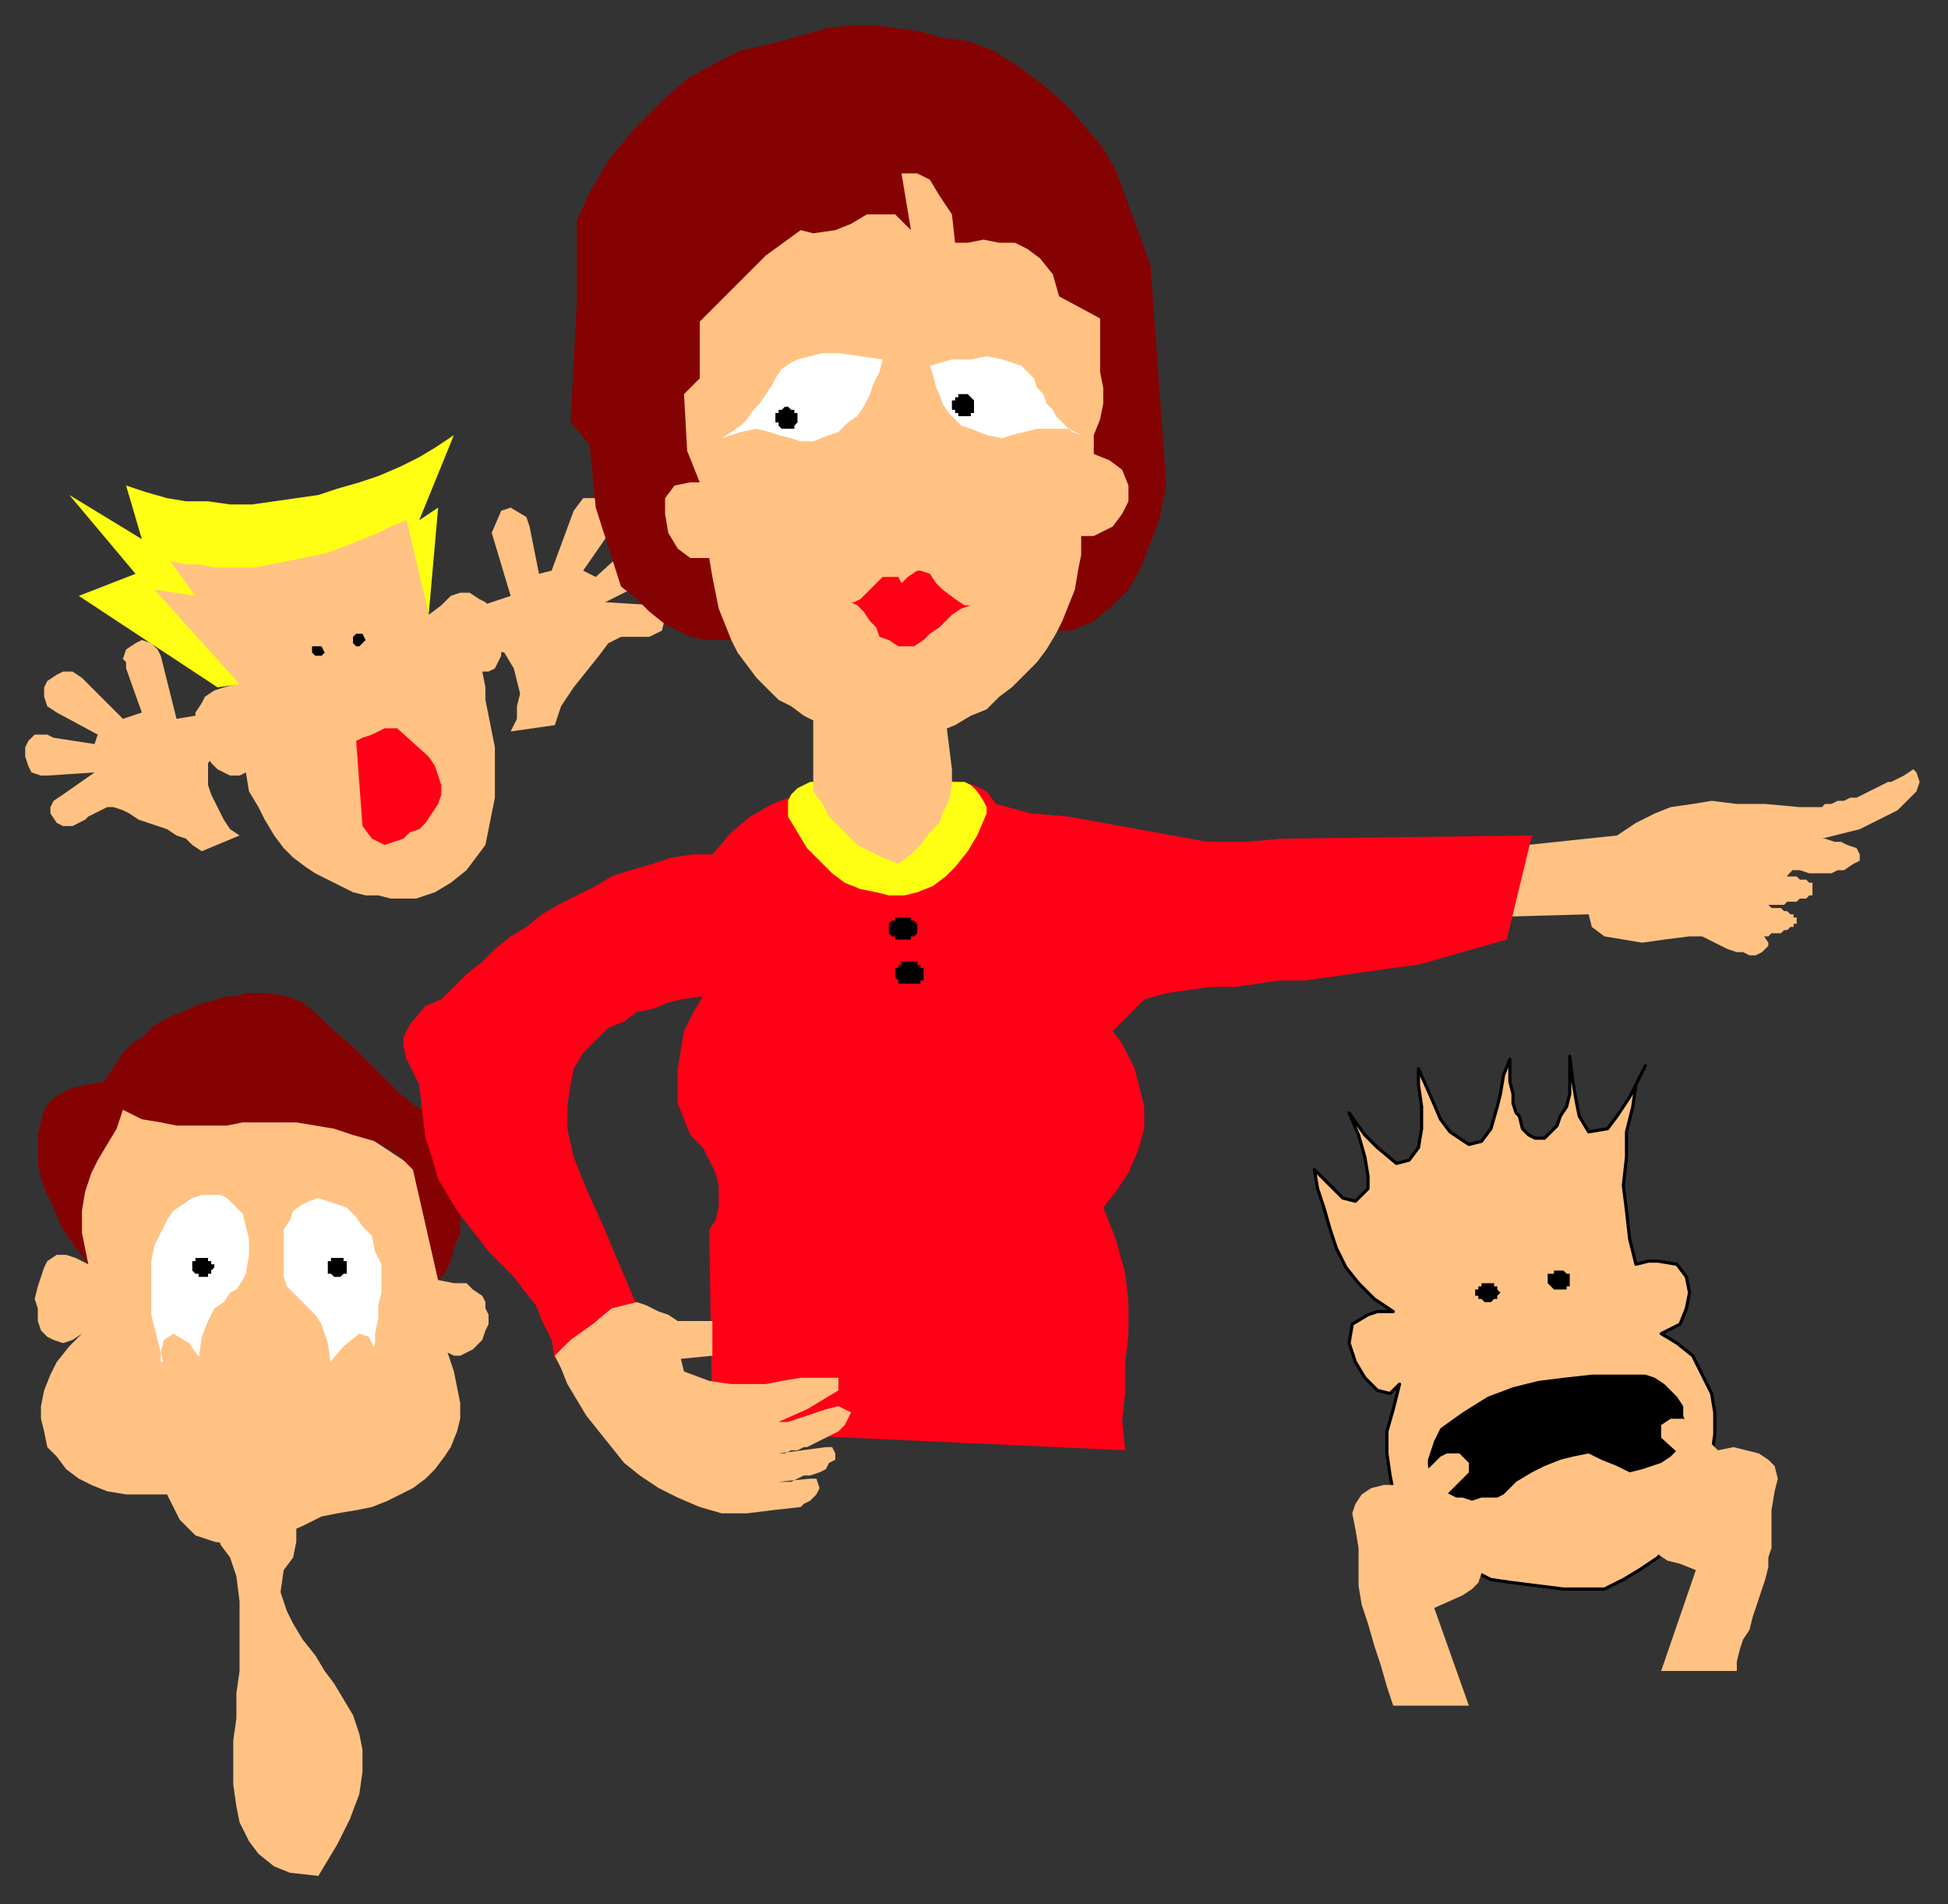 <?xml version="1.0" encoding="UTF-8" standalone="no"?>
<svg
   xmlns:dc="http://purl.org/dc/elements/1.1/"
   xmlns:cc="http://creativecommons.org/ns#"
   xmlns:rdf="http://www.w3.org/1999/02/22-rdf-syntax-ns#"
   xmlns:svg="http://www.w3.org/2000/svg"
   xmlns="http://www.w3.org/2000/svg"
   xmlns:sodipodi="http://sodipodi.sourceforge.net/DTD/sodipodi-0.dtd"
   xmlns:inkscape="http://www.inkscape.org/namespaces/inkscape"
   version="1.0"
   width="163.512mm"
   height="159.808mm"
   id="svg153"
   sodipodi:docname="CPEPL019.WMF">
  <rect width="100%" height="100%" fill="#333333" stroke="none"/>
  <sodipodi:namedview
     pagecolor="#ffffff"
     bordercolor="#666666"
     borderopacity="1"
     objecttolerance="10"
     gridtolerance="10"
     guidetolerance="10"
     inkscape:pageopacity="0"
     inkscape:pageshadow="2"
     inkscape:window-width="640"
     inkscape:window-height="480"
     id="namedview155" />
  <defs
     id="defs3">
    <pattern
       id="WMFhbasepattern"
       patternUnits="userSpaceOnUse"
       width="6"
       height="6"
       x="0"
       y="0" />
  </defs>
  <path
     style="fill:#ffc283;fill-rule:evenodd;fill-opacity:1;stroke:#000000;stroke-width:1px;stroke-linecap:round;stroke-linejoin:round;stroke-miterlimit:4;stroke-dasharray:none;stroke-opacity:1;"
     d="  M 442,416   L 436,412   L 431,407   L 427,402   L 424,396   L 422,390   L 420,383   L 418,377   L 417,371   L 421,375   L 426,380   L 430,381   L 434,377   L 434,373   L 433,367   L 431,360   L 428,353   L 433,360   L 437,364   L 443,369   L 447,368   L 450,364   L 451,358   L 451,354   L 451,351   L 450,344   L 450,339   L 454,348   L 457,355   L 460,359   L 466,363   L 470,362   L 473,358   L 475,351   L 476,347   L 477,341   L 479,336   L 479,340   L 479,343   L 480,347   L 480,350   L 481,353   L 482,354   L 483,358   L 485,360   L 487,361   L 488,361   L 490,361   L 492,359   L 494,357   L 495,354   L 497,351   L 498,347   L 498,344   L 498,340   L 498,336   L 498,335   L 499,343   L 500,349   L 501,354   L 504,359   L 510,358   L 513,354   L 517,348   L 520,342   L 522,338   L 519,344   L 518,351   L 516,359   L 516,367   L 515,376   L 516,384   L 517,393   L 519,401   L 523,400   L 526,400   L 532,401   L 535,405   L 536,410   L 535,415   L 533,420   L 527,423   L 532,426   L 537,430   L 540,436   L 543,442   L 544,448   L 544,455   L 543,462   L 541,469   L 538,476   L 534,482   L 530,488   L 526,494   L 520,498   L 515,501   L 509,504   L 504,504   L 496,504   L 488,503   L 480,502   L 473,501   L 467,498   L 461,495   L 456,492   L 451,488   L 447,484   L 444,479   L 442,473   L 441,468   L 440,461   L 440,454   L 442,447   L 444,439   L 441,442   L 437,441   L 433,437   L 430,432   L 428,426   L 429,420   L 434,417   L 437,416   L 442,416  z "
     id="path5" />
  <path
     style="fill:#000000;fill-rule:evenodd;fill-opacity:1;stroke:none;"
     d="  M 476,410   L 476,410   L 476,410   L 475,409   L 475,409   L 475,409   L 475,409   L 475,408   L 475,408   L 475,408   L 474,408   L 474,407   L 474,407   L 473,407   L 473,407   L 473,407   L 473,407   L 472,407   L 472,407   L 472,407   L 471,407   L 471,407   L 471,407   L 471,407   L 470,407   L 470,407   L 470,408   L 470,408   L 469,408   L 469,408   L 469,409   L 469,409   L 469,409   L 468,409   L 468,410   L 468,410   L 468,410   L 468,410   L 468,410   L 468,411   L 469,411   L 469,411   L 469,411   L 469,412   L 469,412   L 470,412   L 470,412   L 470,412   L 470,412   L 471,413   L 471,413   L 471,413   L 471,413   L 472,413   L 472,413   L 472,413   L 473,413   L 473,413   L 473,413   L 473,413   L 474,412   L 474,412   L 474,412   L 475,412   L 475,412   L 475,412   L 475,411   L 475,411   L 475,411   L 475,411   L 476,410   L 476,410   L 476,410  z "
     id="path7" />
  <path
     style="fill:#000000;fill-rule:evenodd;fill-opacity:1;stroke:none;"
     d="  M 498,406   L 498,406   L 498,405   L 498,405   L 498,405   L 498,405   L 498,404   L 498,404   L 497,404   L 497,404   L 497,404   L 497,404   L 496,403   L 496,403   L 496,403   L 496,403   L 495,403   L 495,403   L 495,403   L 494,403   L 494,403   L 494,403   L 493,403   L 493,403   L 493,403   L 493,404   L 492,404   L 492,404   L 492,404   L 492,404   L 491,404   L 491,405   L 491,405   L 491,405   L 491,405   L 491,406   L 491,406   L 491,406   L 491,407   L 491,407   L 491,407   L 491,407   L 491,407   L 492,408   L 492,408   L 492,408   L 492,408   L 493,409   L 493,409   L 493,409   L 493,409   L 494,409   L 494,409   L 494,409   L 495,409   L 495,409   L 495,409   L 496,409   L 496,409   L 496,409   L 496,409   L 497,409   L 497,408   L 497,408   L 497,408   L 498,408   L 498,407   L 498,407   L 498,407   L 498,407   L 498,407   L 498,406   L 498,406  z "
     id="path9" />
  <path
     style="fill:none;stroke:none;"
     d="  M 485,478   L 487,476   L 490,474   L 493,473   L 496,472   L 499,471   L 502,471   L 504,471   L 507,472  "
     id="path11" />
  <path
     style="fill:#ffc283;fill-rule:evenodd;fill-opacity:1;stroke:none;"
     d="  M 26,423   L 22,427   L 18,432   L 16,436   L 14,441   L 13,446   L 13,450   L 14,454   L 15,459   L 18,462   L 21,466   L 25,469   L 29,471   L 34,473   L 40,474   L 46,474   L 53,474   L 57,482   L 62,487   L 68,489   L 74,490   L 82,489   L 89,487   L 96,484   L 102,481   L 107,480   L 113,479   L 118,478   L 123,476   L 127,474   L 131,472   L 135,469   L 138,466   L 141,462   L 143,459   L 145,454   L 146,450   L 146,445   L 145,440   L 144,435   L 142,429   L 144,430   L 146,430   L 148,429   L 150,428   L 153,425   L 154,422   L 155,420   L 155,417   L 154,415   L 154,413   L 153,411   L 150,409   L 148,407   L 144,407   L 139,406   L 131,370   L 96,347   L 35,349   L 21,378   L 28,401   L 24,399   L 21,398   L 18,398   L 15,400   L 14,402   L 13,405   L 12,408   L 11,412   L 12,415   L 12,419   L 13,422   L 15,424   L 17,425   L 20,426   L 23,425   L 26,423  z "
     id="path13" />
  <path
     style="fill:#850202;fill-rule:evenodd;fill-opacity:1;stroke:none;"
     d="  M 28,401   L 26,391   L 26,384   L 27,378   L 29,372   L 31,368   L 34,363   L 37,358   L 39,352   L 45,355   L 51,356   L 56,357   L 62,357   L 67,357   L 72,357   L 77,356   L 83,356   L 89,356   L 94,356   L 100,357   L 106,358   L 112,360   L 119,362   L 126,366   L 131,371   L 139,406   L 141,404   L 143,400   L 144,396   L 146,391   L 146,386   L 146,380   L 145,375   L 142,369   L 160,346   L 155,352   L 151,355   L 147,356   L 142,356   L 137,354   L 132,351   L 127,347   L 122,342   L 117,337   L 112,332   L 106,327   L 101,322   L 96,318   L 91,316   L 85,315   L 80,315   L 78,315   L 75,316   L 72,316   L 69,317   L 65,318   L 62,319   L 58,321   L 55,322   L 51,324   L 48,326   L 45,329   L 42,331   L 39,334   L 37,337   L 35,340   L 33,343   L 28,344   L 23,345   L 19,347   L 16,349   L 14,352   L 13,356   L 12,360   L 12,364   L 12,369   L 13,374   L 15,379   L 17,383   L 19,388   L 22,393   L 25,397   L 28,401  z "
     id="path15" />
  <path
     style="fill:#ffffff;fill-rule:evenodd;fill-opacity:1;stroke:none;"
     d="  M 48,400   L 49,395   L 51,391   L 53,387   L 55,384   L 58,382   L 61,380   L 64,379   L 67,379   L 70,379   L 72,380   L 75,383   L 77,385   L 78,389   L 79,393   L 79,398   L 78,404   L 77,406   L 75,409   L 73,410   L 71,413   L 68,415   L 66,419   L 64,424   L 63,431   L 51,432   L 51,429   L 50,425   L 49,421   L 48,417   L 48,413   L 48,409   L 48,404   L 48,400  z "
     id="path17" />
  <path
     style="fill:#ffffff;fill-rule:evenodd;fill-opacity:1;stroke:none;"
     d="  M 121,401   L 119,397   L 118,392   L 115,389   L 113,386   L 110,383   L 107,382   L 104,381   L 101,380   L 98,381   L 96,382   L 93,384   L 92,387   L 90,390   L 90,394   L 90,399   L 90,405   L 91,408   L 93,410   L 95,412   L 97,414   L 100,417   L 102,420   L 104,426   L 105,433   L 117,433   L 118,430   L 119,426   L 119,423   L 120,418   L 120,414   L 121,410   L 121,406   L 121,401  z "
     id="path19" />
  <path
     style="fill:none;stroke:none;"
     d="  M 16,411   L 16,409   L 17,407   L 19,406   L 21,406   L 23,407   L 24,409   L 24,411   L 23,411   L 21,412   L 19,413   L 19,414   L 21,415   L 23,415   L 23,417   L 22,418  "
     id="path21" />
  <path
     style="fill:none;stroke:none;"
     d="  M 150,418   L 150,416   L 149,414   L 147,413   L 145,413   L 143,413   L 142,416   L 142,418   L 144,418   L 145,419   L 146,421   L 144,422   L 142,422   L 142,424   L 144,425  "
     id="path23" />
  <path
     style="fill:#000000;fill-rule:evenodd;fill-opacity:1;stroke:none;"
     d="  M 68,402   L 68,402   L 68,401   L 67,401   L 67,401   L 67,401   L 67,400   L 67,400   L 67,400   L 67,400   L 66,400   L 66,399   L 66,399   L 66,399   L 65,399   L 65,399   L 65,399   L 65,399   L 64,399   L 64,399   L 64,399   L 63,399   L 63,399   L 63,399   L 63,399   L 62,399   L 62,400   L 62,400   L 62,400   L 62,400   L 61,400   L 61,401   L 61,401   L 61,401   L 61,401   L 61,402   L 61,402   L 61,402   L 61,402   L 61,403   L 61,403   L 61,403   L 61,403   L 62,404   L 62,404   L 62,404   L 62,404   L 62,404   L 63,404   L 63,405   L 63,405   L 63,405   L 64,405   L 64,405   L 64,405   L 65,405   L 65,405   L 65,405   L 65,405   L 66,405   L 66,404   L 66,404   L 66,404   L 67,404   L 67,404   L 67,404   L 67,403   L 67,403   L 67,403   L 67,403   L 68,402   L 68,402   L 68,402  z "
     id="path25" />
  <path
     style="fill:#000000;fill-rule:evenodd;fill-opacity:1;stroke:none;"
     d="  M 110,402   L 110,402   L 110,401   L 110,401   L 110,401   L 110,401   L 110,400   L 110,400   L 109,400   L 109,400   L 109,400   L 109,399   L 109,399   L 108,399   L 108,399   L 108,399   L 108,399   L 107,399   L 107,399   L 107,399   L 107,399   L 106,399   L 106,399   L 106,399   L 105,399   L 105,399   L 105,400   L 105,400   L 105,400   L 104,400   L 104,400   L 104,401   L 104,401   L 104,401   L 104,401   L 104,402   L 104,402   L 104,402   L 104,402   L 104,403   L 104,403   L 104,403   L 104,403   L 104,404   L 105,404   L 105,404   L 105,404   L 105,404   L 105,404   L 106,405   L 106,405   L 106,405   L 107,405   L 107,405   L 107,405   L 107,405   L 108,405   L 108,405   L 108,405   L 108,405   L 109,404   L 109,404   L 109,404   L 109,404   L 109,404   L 110,404   L 110,403   L 110,403   L 110,403   L 110,403   L 110,402   L 110,402   L 110,402  z "
     id="path27" />
  <path
     style="fill:none;stroke:none;"
     d="  M 43,421   L 44,425   L 45,429   L 47,432   L 49,434   L 51,436   L 53,438   L 55,439   L 57,439   L 60,439   L 62,438   L 64,437   L 66,435   L 68,433   L 69,430   L 70,427   L 71,423  "
     id="path29" />
  <path
     style="fill:none;stroke:none;"
     d="  M 100,427   L 100,430   L 102,433   L 103,435   L 105,437   L 107,438   L 109,439   L 111,440   L 113,440   L 115,439   L 117,438   L 120,435   L 121,433   L 122,430   L 123,427   L 123,424  "
     id="path31" />
  <path
     style="fill:#ffc283;fill-rule:evenodd;fill-opacity:1;stroke:none;"
     d="  M 78,245   L 79,251   L 82,256   L 84,260   L 87,265   L 90,269   L 93,272   L 97,275   L 100,277   L 104,279   L 108,281   L 112,283   L 116,284   L 120,284   L 124,285   L 128,285   L 132,285   L 138,283   L 143,280   L 148,276   L 151,272   L 154,268   L 155,263   L 156,258   L 157,253   L 157,248   L 157,243   L 157,237   L 156,232   L 155,227   L 154,222   L 154,218   L 153,213   L 155,213   L 157,212   L 158,210   L 159,208   L 159,205   L 159,202   L 158,199   L 157,196   L 156,193   L 154,191   L 152,190   L 149,188   L 146,188   L 143,189   L 140,192   L 136,195   L 128,159   L 55,172   L 44,192   L 75,217   L 71,218   L 68,219   L 65,221   L 64,223   L 62,226   L 62,228   L 62,231   L 63,234   L 64,237   L 66,240   L 67,242   L 69,244   L 71,245   L 73,246   L 76,246   L 78,245  z "
     id="path33" />
  <path
     style="fill:#ffff14;fill-rule:evenodd;fill-opacity:1;stroke:none;"
     d="  M 76,217   L 69,218   L 25,189   L 43,182   L 22,157   L 45,171   L 40,154   L 46,156   L 53,158   L 59,159   L 66,159   L 73,160   L 80,160   L 87,159   L 94,158   L 101,157   L 107,155   L 114,153   L 120,151   L 127,148   L 133,145   L 138,142   L 144,138   L 133,165   L 139,161   L 136,195   L 129,165   L 124,167   L 120,169   L 115,171   L 110,173   L 105,175   L 101,176   L 96,177   L 91,178   L 86,179   L 81,180   L 77,180   L 72,180   L 68,180   L 63,179   L 59,179   L 54,178   L 62,189   L 49,187   L 76,217  z "
     id="path35" />
  <path
     style="fill:#ffc283;fill-rule:evenodd;fill-opacity:1;stroke:none;"
     d="  M 64,270   L 61,268   L 59,266   L 56,265   L 53,263   L 50,262   L 47,261   L 44,260   L 41,258   L 39,257   L 36,256   L 34,256   L 32,257   L 30,258   L 28,259   L 27,260   L 25,261   L 23,262   L 20,262   L 18,261   L 16,258   L 16,256   L 17,254   L 20,252   L 30,245   L 15,246   L 13,246   L 10,245   L 9,243   L 8,240   L 8,237   L 9,235   L 11,233   L 15,233   L 17,234   L 30,236   L 31,233   L 18,226   L 15,224   L 14,221   L 14,218   L 15,216   L 18,214   L 20,213   L 23,213   L 26,215   L 39,228   L 45,226   L 40,212   L 40,210   L 39,209   L 40,206   L 43,204   L 45,203   L 48,204   L 50,206   L 51,208   L 56,228   L 62,227   L 68,225   L 72,225   L 74,227   L 76,229   L 77,231   L 77,234   L 75,237   L 73,239   L 72,239   L 69,240   L 68,240   L 66,242   L 66,245   L 66,249   L 67,252   L 69,256   L 71,260   L 73,263   L 76,265   L 64,270  z "
     id="path37" />
  <path
     style="fill:#ffc283;fill-rule:evenodd;fill-opacity:1;stroke:none;"
     d="  M 176,230   L 178,224   L 182,218   L 186,213   L 190,208   L 193,204   L 197,202   L 201,202   L 206,202   L 210,200   L 211,196   L 208,192   L 192,191   L 206,184   L 210,181   L 210,177   L 208,173   L 205,171   L 200,173   L 189,183   L 185,181   L 194,168   L 195,163   L 193,160   L 190,158   L 185,158   L 182,162   L 175,181   L 171,182   L 168,167   L 167,164   L 162,161   L 159,162   L 156,169   L 162,189   L 150,193   L 146,196   L 145,200   L 146,204   L 151,207   L 155,206   L 160,207   L 163,212   L 164,216   L 165,220   L 164,224   L 164,228   L 162,232   L 176,230  z "
     id="path39" />
  <path
     style="fill:none;stroke:none;"
     d="  M 45,260   L 47,261   L 49,260   L 52,259   L 54,258   L 56,255   L 56,252   L 55,250   L 59,249   L 61,249   L 63,248   L 66,244   L 66,242   L 67,241  "
     id="path41" />
  <path
     style="fill:none;stroke:none;"
     d="  M 188,211   L 185,213   L 183,214   L 181,214   L 178,214   L 176,213   L 174,212   L 173,209   L 173,206   L 171,208   L 169,209   L 167,210   L 165,210   L 163,209   L 161,208   L 158,206  "
     id="path43" />
  <path
     style="fill:none;stroke:none;"
     d="  M 30,247   L 34,254  "
     id="path45" />
  <path
     style="fill:none;stroke:none;"
     d="  M 29,243   L 30,237  "
     id="path47" />
  <path
     style="fill:none;stroke:none;"
     d="  M 32,231   L 37,228  "
     id="path49" />
  <path
     style="fill:none;stroke:none;"
     d="  M 47,225   L 53,225  "
     id="path51" />
  <path
     style="fill:none;stroke:none;"
     d="  M 162,185   L 168,183  "
     id="path53" />
  <path
     style="fill:none;stroke:none;"
     d="  M 178,181   L 183,181  "
     id="path55" />
  <path
     style="fill:none;stroke:none;"
     d="  M 190,185   L 193,188  "
     id="path57" />
  <path
     style="fill:none;stroke:none;"
     d="  M 195,194   L 196,199  "
     id="path59" />
  <path
     style="fill:#000000;fill-rule:evenodd;fill-opacity:1;stroke:none;"
     d="  M 100,205   L 102,205   L 103,207   L 102,208   L 100,208   L 99,207   L 99,205   L 100,205  z "
     id="path61" />
  <path
     style="fill:#000000;fill-rule:evenodd;fill-opacity:1;stroke:none;"
     d="  M 113,201   L 115,201   L 116,203   L 114,205   L 113,205   L 112,204   L 112,202   L 113,201  z "
     id="path63" />
  <path
     style="fill:#ffc283;fill-rule:evenodd;fill-opacity:1;stroke:none;"
     d="  M 475,269   L 513,265   L 519,261   L 525,258   L 530,256   L 537,255   L 543,254   L 551,255   L 560,255   L 571,256   L 572,256   L 574,256   L 576,256   L 578,256   L 579,255   L 581,255   L 583,254   L 585,254   L 587,253   L 589,253   L 591,252   L 593,251   L 595,250   L 597,249   L 599,248   L 600,248   L 602,247   L 604,246   L 607,244   L 608,245   L 609,248   L 608,251   L 605,254   L 602,257   L 598,259   L 594,261   L 590,263   L 586,264   L 582,265   L 578,266   L 549,297   L 543,297   L 536,297   L 528,298   L 521,299   L 515,298   L 509,297   L 505,294   L 504,290   L 468,291   L 475,269  z "
     id="path65" />
  <path
     style="fill:none;stroke:none;"
     d="  M 505,290   L 507,292   L 512,294   L 518,294   L 521,294   L 524,293   L 526,293   L 529,292   L 531,291   L 534,289   L 537,287   L 538,285   L 540,283   L 541,281   L 542,279   L 545,278   L 548,278   L 550,278   L 553,277   L 555,276   L 557,275   L 559,273   L 561,272   L 562,270   L 563,268   L 564,266   L 564,264   L 563,262   L 561,262   L 558,262   L 553,263   L 549,263   L 546,264   L 543,264   L 540,265   L 538,265   L 535,265   L 533,264   L 531,264   L 529,264   L 527,264   L 526,264   L 524,264   L 522,264   L 519,264   L 517,264  "
     id="path67" />
  <path
     style="fill:#ffc283;fill-rule:evenodd;fill-opacity:1;stroke:none;"
     d="  M 577,266   L 579,266   L 582,267   L 584,267   L 586,268   L 589,269   L 590,271   L 590,273   L 588,274   L 585,276   L 583,276   L 581,277   L 578,277   L 577,277   L 574,277   L 571,276   L 569,276   L 567,275   L 565,274   L 563,272   L 563,270   L 565,269   L 568,267   L 570,267   L 572,267   L 575,266   L 577,266  z "
     id="path69" />
  <path
     style="fill:#ffc283;fill-rule:evenodd;fill-opacity:1;stroke:none;"
     d="  M 575,282   L 575,282   L 575,281   L 575,281   L 575,280   L 574,280   L 574,280   L 573,279   L 572,279   L 571,279   L 570,278   L 570,278   L 568,278   L 567,278   L 566,277   L 565,277   L 564,277   L 563,277   L 562,277   L 561,277   L 559,277   L 558,277   L 557,277   L 556,278   L 555,278   L 554,278   L 553,278   L 552,279   L 551,279   L 550,279   L 550,280   L 549,280   L 549,280   L 548,281   L 548,281   L 548,282   L 548,282   L 548,282   L 548,283   L 548,283   L 549,284   L 549,284   L 550,284   L 550,285   L 551,285   L 552,285   L 553,286   L 554,286   L 555,286   L 556,286   L 557,287   L 558,287   L 559,287   L 561,287   L 562,287   L 563,287   L 564,287   L 565,287   L 566,287   L 567,286   L 568,286   L 570,286   L 570,286   L 571,285   L 572,285   L 573,285   L 574,284   L 574,284   L 575,284   L 575,283   L 575,283   L 575,282   L 575,282  z "
     id="path71" />
  <path
     style="fill:#ffc283;fill-rule:evenodd;fill-opacity:1;stroke:none;"
     d="  M 551,292   L 553,293   L 556,294   L 557,295   L 559,296   L 561,299   L 561,300   L 559,302   L 557,303   L 555,303   L 553,302   L 551,302   L 548,301   L 546,300   L 544,299   L 542,298   L 540,297   L 539,295   L 539,293   L 541,291   L 543,291   L 545,291   L 547,291   L 549,291   L 551,292  z "
     id="path73" />
  <path
     style="fill:#ff0016;fill-rule:evenodd;fill-opacity:1;stroke:none;"
     d="  M 226,271   L 232,264   L 238,259   L 245,255   L 253,252   L 261,249   L 269,248   L 277,247   L 292,246   L 299,247   L 304,248   L 309,249   L 313,251   L 316,255   L 327,258   L 339,259   L 350,261   L 361,263   L 372,265   L 383,267   L 395,267   L 407,266   L 486,265   L 478,298   L 471,300   L 464,302   L 457,304   L 450,306   L 442,307   L 435,308   L 428,309   L 421,310   L 414,311   L 406,311   L 399,312   L 392,313   L 384,313   L 377,314   L 370,315   L 363,317   L 353,327   L 356,331   L 358,335   L 360,339   L 361,343   L 362,347   L 363,351   L 363,355   L 363,358   L 361,365   L 358,372   L 354,378   L 350,383   L 354,393   L 357,404   L 358,413   L 358,423   L 357,432   L 357,441   L 356,451   L 357,460   L 226,454   L 225,390   L 227,387   L 228,383   L 228,379   L 228,376   L 227,372   L 225,368   L 223,364   L 219,360   L 217,355   L 215,350   L 215,344   L 215,339   L 216,333   L 217,327   L 220,321   L 223,316   L 216,317   L 212,318   L 207,320   L 202,321   L 198,324   L 193,326   L 189,330   L 185,334   L 182,339   L 181,344   L 180,351   L 180,358   L 182,367   L 186,377   L 191,388   L 202,414   L 176,431   L 175,425   L 172,419   L 170,414   L 166,409   L 163,405   L 159,401   L 155,397   L 152,393   L 148,388   L 145,384   L 142,379   L 139,374   L 137,367   L 135,361   L 134,353   L 133,344   L 131,340   L 129,336   L 128,332   L 128,329   L 130,325   L 135,319   L 140,317   L 144,313   L 148,309   L 153,305   L 157,301   L 162,297   L 167,294   L 172,290   L 177,287   L 183,284   L 189,281   L 194,278   L 200,276   L 207,274   L 213,272   L 220,271   L 226,271  z "
     id="path75" />
  <path
     style="fill:#ffc283;fill-rule:evenodd;fill-opacity:1;stroke:none;"
     d="  M 188,420   L 194,415   L 202,413   L 205,414   L 209,416   L 212,417   L 215,419   L 219,419   L 223,419   L 226,419   L 226,430   L 216,431   L 217,435   L 225,438   L 232,439   L 238,439   L 243,439   L 248,438   L 254,437   L 259,437   L 266,437   L 266,439   L 266,441   L 261,444   L 256,447   L 247,451   L 250,451   L 253,450   L 256,449   L 259,448   L 262,447   L 266,446   L 268,447   L 270,448   L 269,450   L 268,452   L 266,454   L 264,455   L 262,456   L 260,457   L 258,458   L 256,459   L 255,459   L 253,460   L 251,460   L 249,461   L 247,461   L 262,459   L 264,459   L 265,461   L 265,463   L 263,464   L 262,466   L 260,467   L 257,468   L 255,468   L 253,469   L 251,470   L 249,470   L 247,470   L 257,469   L 259,469   L 260,472   L 259,474   L 257,476   L 255,477   L 254,478   L 245,479   L 237,480   L 229,480   L 222,478   L 215,475   L 209,472   L 203,468   L 198,464   L 194,459   L 190,454   L 186,449   L 183,444   L 180,439   L 178,434   L 176,430   L 181,425   L 188,420  z "
     id="path77" />
  <path
     style="fill:none;stroke:none;"
     d="  M 76,186   L 102,205   L 87,206  "
     id="path79" />
  <path
     style="fill:none;stroke:none;"
     d="  M 122,177   L 110,203   L 123,196  "
     id="path81" />
  <path
     style="fill:none;stroke:none;"
     d="  M 102,226   L 96,222   L 113,225   L 124,209   L 124,215  "
     id="path83" />
  <path
     style="fill:none;stroke:none;"
     d="  M 95,239   L 95,260   L 96,254   L 98,250   L 100,246   L 103,242   L 107,239   L 110,236   L 114,234   L 118,232   L 122,231   L 127,231   L 131,230   L 135,231   L 139,231   L 143,232   L 146,234   L 149,237   L 136,220  "
     id="path85" />
  <path
     style="fill:#ff0016;fill-rule:evenodd;fill-opacity:1;stroke:none;"
     d="  M 113,235   L 115,234   L 118,233   L 120,232   L 122,231   L 124,231   L 126,231   L 136,240   L 138,243   L 139,246   L 140,249   L 140,252   L 139,255   L 137,258   L 135,261   L 133,263   L 130,264   L 128,266   L 125,267   L 122,268   L 120,267   L 118,266   L 115,262   L 113,235  z "
     id="path87" />
  <path
     style="fill:none;stroke:none;"
     d="  M 120,232   L 128,257  "
     id="path89" />
  <path
     style="fill:#000000;fill-rule:evenodd;fill-opacity:1;stroke:none;"
     d="  M 457,453   L 455,457   L 454,460   L 453,463   L 453,465   L 454,468   L 455,470   L 458,473   L 460,474   L 462,475   L 464,475   L 467,476   L 470,475   L 472,475   L 475,475   L 477,474   L 481,470   L 486,467   L 490,465   L 495,463   L 499,462   L 504,461   L 508,463   L 513,465   L 517,467   L 521,466   L 524,465   L 527,464   L 530,462   L 532,460   L 533,457   L 534,454   L 535,452   L 534,449   L 534,446   L 532,443   L 530,441   L 528,439   L 525,437   L 522,436   L 514,436   L 505,436   L 496,437   L 488,438   L 480,440   L 472,443   L 464,448   L 457,453  z "
     id="path91" />
  <path
     style="fill:#ffc283;fill-rule:evenodd;fill-opacity:1;stroke:none;"
     d="  M 448,471   L 457,462   L 459,461   L 461,461   L 463,461   L 466,464   L 466,467   L 455,478   L 457,478   L 460,479   L 462,481   L 464,483   L 468,488   L 471,491   L 471,494   L 471,496   L 470,499   L 469,502   L 467,504   L 464,506   L 455,510   L 466,541   L 442,541   L 440,535   L 438,528   L 436,522   L 434,515   L 432,509   L 431,503   L 431,496   L 431,491   L 430,485   L 429,480   L 430,477   L 432,474   L 435,472   L 439,471   L 443,471   L 448,471  z "
     id="path93" />
  <path
     style="fill:#ffc283;fill-rule:evenodd;fill-opacity:1;stroke:none;"
     d="  M 545,460   L 536,451   L 534,450   L 531,450   L 530,450   L 527,452   L 527,456   L 538,466   L 535,467   L 532,469   L 530,471   L 528,472   L 527,474   L 525,476   L 524,478   L 522,480   L 522,483   L 522,485   L 523,488   L 524,491   L 526,493   L 529,495   L 533,496   L 538,498   L 527,530   L 551,530   L 551,527   L 552,523   L 553,520   L 555,517   L 556,513   L 557,510   L 558,507   L 559,504   L 560,501   L 561,497   L 561,494   L 562,491   L 562,488   L 562,485   L 562,482   L 562,479   L 563,473   L 564,469   L 563,465   L 561,463   L 558,461   L 554,460   L 550,459   L 545,460  z "
     id="path95" />
  <path
     style="fill:none;stroke:none;"
     d="  M 471,431   L 475,431   L 480,431   L 484,430   L 489,428   L 493,426   L 496,424   L 499,420   L 502,416  "
     id="path97" />
  <path
     style="fill:#ffc283;fill-rule:evenodd;fill-opacity:1;stroke:none;"
     d="  M 92,594   L 87,592   L 82,588   L 79,584   L 76,578   L 75,573   L 74,566   L 74,560   L 74,552   L 75,545   L 75,537   L 76,530   L 76,522   L 76,515   L 76,508   L 75,500   L 73,494   L 70,490   L 69,486   L 70,482   L 69,477   L 64,470   L 62,465   L 62,461   L 65,456   L 70,455   L 52,433   L 51,429   L 52,425   L 55,423   L 60,426   L 78,452   L 78,448   L 78,444   L 80,439   L 83,435   L 88,437   L 91,442   L 91,448   L 109,427   L 114,423   L 117,424   L 119,428   L 118,432   L 104,454   L 109,456   L 114,459   L 117,464   L 118,469   L 114,473   L 110,476   L 106,477   L 102,479   L 98,481   L 94,484   L 94,489   L 93,494   L 90,498   L 89,505   L 91,511   L 93,515   L 96,520   L 100,525   L 103,530   L 106,534   L 109,539   L 112,544   L 114,550   L 115,555   L 115,562   L 114,569   L 111,577   L 107,585   L 101,595   L 92,594  z "
     id="path99" />
  <path
     style="fill:#850202;fill-rule:evenodd;fill-opacity:1;stroke:none;"
     d="  M 234,203   L 229,203   L 224,203   L 219,202   L 215,200   L 211,198   L 206,194   L 202,190   L 197,186   L 189,161   L 187,141   L 181,134   L 183,96   L 183,70   L 187,61   L 193,51   L 201,41   L 210,32   L 218,25   L 227,20   L 235,16   L 240,15   L 248,13   L 255,11   L 262,9   L 270,8   L 278,8   L 292,10   L 299,12   L 307,13   L 315,16   L 323,21   L 331,27   L 338,33   L 344,40   L 350,47   L 354,54   L 365,84   L 370,154   L 368,164   L 365,172   L 362,180   L 358,187   L 353,192   L 347,197   L 340,200   L 332,200   L 345,108   L 295,75   L 230,106   L 222,138   L 234,203  z "
     id="path101" />
  <path
     style="fill:#ffff14;fill-rule:evenodd;fill-opacity:1;stroke:none;"
     d="  M 258,248   L 302,248   L 304,248   L 306,248   L 308,249   L 310,251   L 312,254   L 313,256   L 313,258   L 310,265   L 307,270   L 303,275   L 300,278   L 296,281   L 291,283   L 287,284   L 282,284   L 278,283   L 273,282   L 268,280   L 264,277   L 260,273   L 256,269   L 253,264   L 250,259   L 250,256   L 250,254   L 251,252   L 253,250   L 255,249   L 257,248   L 258,248  z "
     id="path103" />
  <path
     style="fill:#ffc283;fill-rule:evenodd;fill-opacity:1;stroke:none;"
     d="  M 258,223   L 258,251   L 261,255   L 263,259   L 266,262   L 269,265   L 272,268   L 276,270   L 280,272   L 285,274   L 289,271   L 292,268   L 295,264   L 298,261   L 299,258   L 301,254   L 302,249   L 302,244   L 300,228   L 258,223  z "
     id="path105" />
  <path
     style="fill:#ffc283;fill-rule:evenodd;fill-opacity:1;stroke:none;"
     d="  M 225,177   L 226,183   L 227,188   L 228,193   L 230,198   L 232,203   L 234,207   L 237,211   L 240,215   L 247,222   L 251,224   L 255,227   L 259,229   L 264,231   L 268,232   L 273,233   L 278,236   L 282,237   L 287,236   L 292,234   L 298,232   L 303,230   L 308,227   L 313,225   L 317,221   L 321,218   L 325,214   L 329,210   L 332,206   L 335,201   L 337,197   L 339,192   L 341,187   L 342,181   L 343,176   L 343,170   L 347,170   L 353,167   L 356,163   L 358,159   L 358,154   L 356,149   L 352,146   L 347,144   L 347,138   L 349,133   L 350,128   L 350,123   L 349,118   L 349,112   L 349,107   L 349,101   L 336,94   L 334,87   L 330,82   L 326,79   L 322,77   L 317,77   L 312,76   L 307,77   L 303,77   L 302,68   L 298,62   L 295,57   L 291,55   L 286,55   L 289,73   L 284,68   L 275,68   L 270,71   L 265,73   L 258,74   L 254,73   L 243,81   L 235,89   L 222,102   L 222,120   L 217,125   L 218,143   L 222,153   L 219,153   L 214,154   L 211,158   L 211,163   L 212,169   L 215,174   L 219,177   L 223,177   L 225,177  z "
     id="path107" />
  <path
     style="fill:none;stroke:none;"
     d="  M 353,155   L 352,153   L 351,151   L 349,151   L 347,152   L 346,154   L 346,155   L 348,156   L 350,156   L 350,158   L 348,159   L 346,159   L 345,159   L 345,161   L 347,162  "
     id="path109" />
  <path
     style="fill:#ffffff;fill-rule:evenodd;fill-opacity:1;stroke:none;"
     d="  M 345,139   L 343,138   L 340,137   L 338,135   L 336,133   L 335,132   L 334,130   L 332,128   L 331,125   L 329,123   L 328,120   L 326,118   L 324,116   L 321,115   L 318,114   L 313,113   L 308,114   L 302,114   L 295,116   L 296,119   L 297,123   L 298,125   L 299,128   L 301,131   L 303,133   L 305,135   L 308,136   L 313,138   L 318,139   L 321,138   L 325,137   L 329,136   L 333,136   L 339,136   L 345,139  z "
     id="path111" />
  <path
     style="fill:none;stroke:none;"
     d="  M 229,135   L 237,134  "
     id="path113" />
  <path
     style="fill:none;stroke:none;"
     d="  M 337,133   L 340,133  "
     id="path115" />
  <path
     style="fill:#ffffff;fill-rule:evenodd;fill-opacity:1;stroke:none;"
     d="  M 229,139   L 232,137   L 235,135   L 237,133   L 239,130   L 241,128   L 243,125   L 245,122   L 246,120   L 248,117   L 251,115   L 253,114   L 257,113   L 261,112   L 266,112   L 273,113   L 280,114   L 279,118   L 277,122   L 276,125   L 274,129   L 272,132   L 269,134   L 266,137   L 263,138   L 258,140   L 254,140   L 251,139   L 247,138   L 244,137   L 240,136   L 235,137   L 229,139  z "
     id="path117" />
  <path
     style="fill:none;stroke:none;"
     d="  M 297,103   L 320,99  "
     id="path119" />
  <path
     style="fill:none;stroke:none;"
     d="  M 253,98   L 275,102  "
     id="path121" />
  <path
     style="fill:#000000;fill-rule:evenodd;fill-opacity:1;stroke:none;"
     d="  M 309,129   L 309,128   L 309,128   L 309,128   L 309,127   L 309,127   L 309,127   L 309,127   L 308,126   L 308,126   L 308,126   L 308,126   L 308,126   L 307,125   L 307,125   L 307,125   L 306,125   L 306,125   L 306,125   L 305,125   L 305,125   L 305,125   L 305,125   L 304,125   L 304,126   L 304,126   L 303,126   L 303,126   L 303,126   L 303,127   L 303,127   L 303,127   L 302,127   L 302,128   L 302,128   L 302,128   L 302,129   L 302,129   L 302,129   L 302,130   L 302,130   L 303,130   L 303,130   L 303,131   L 303,131   L 303,131   L 303,131   L 304,131   L 304,132   L 304,132   L 305,132   L 305,132   L 305,132   L 305,132   L 306,132   L 306,132   L 306,132   L 307,132   L 307,132   L 307,132   L 308,132   L 308,131   L 308,131   L 308,131   L 308,131   L 309,131   L 309,130   L 309,130   L 309,130   L 309,130   L 309,129   L 309,129   L 309,129  z "
     id="path123" />
  <path
     style="fill:#000000;fill-rule:evenodd;fill-opacity:1;stroke:none;"
     d="  M 253,133   L 253,132   L 253,132   L 253,132   L 253,131   L 253,131   L 253,131   L 252,131   L 252,131   L 252,130   L 252,130   L 252,130   L 251,130   L 251,130   L 251,130   L 250,129   L 250,129   L 250,129   L 250,129   L 249,129   L 249,129   L 249,129   L 248,130   L 248,130   L 248,130   L 248,130   L 247,130   L 247,130   L 247,131   L 247,131   L 247,131   L 246,131   L 246,131   L 246,132   L 246,132   L 246,132   L 246,133   L 246,133   L 246,133   L 246,134   L 246,134   L 246,134   L 247,134   L 247,135   L 247,135   L 247,135   L 247,135   L 248,136   L 248,136   L 248,136   L 248,136   L 249,136   L 249,136   L 249,136   L 250,136   L 250,136   L 250,136   L 250,136   L 251,136   L 251,136   L 251,136   L 252,136   L 252,135   L 252,135   L 252,135   L 252,135   L 253,134   L 253,134   L 253,134   L 253,134   L 253,133   L 253,133   L 253,133  z "
     id="path125" />
  <path
     style="fill:none;stroke:none;"
     d="  M 277,154   L 281,158   L 284,161   L 288,163   L 291,163   L 293,162   L 296,159   L 298,156   L 300,151  "
     id="path127" />
  <path
     style="fill:#ff0016;fill-rule:evenodd;fill-opacity:1;stroke:none;"
     d="  M 269,191   L 271,191   L 273,190   L 275,188   L 277,186   L 278,185   L 280,183   L 285,183   L 286,185   L 288,183   L 291,181   L 292,181   L 295,182   L 297,185   L 299,187   L 303,190   L 306,192   L 308,192   L 305,193   L 302,195   L 300,197   L 298,199   L 295,201   L 293,203   L 290,205   L 287,205   L 285,205   L 282,203   L 279,202   L 278,199   L 276,197   L 274,194   L 272,192   L 270,191   L 269,191  z "
     id="path129" />
  <path
     style="fill:none;stroke:none;"
     d="  M 270,191   L 282,191   L 284,192   L 287,192   L 290,192   L 293,191   L 307,192  "
     id="path131" />
  <path
     style="fill:none;stroke:none;"
     d="  M 215,161   L 215,159   L 216,157   L 218,157   L 220,158   L 221,160   L 221,162   L 219,162   L 217,162   L 219,165   L 221,165   L 222,168   L 220,168  "
     id="path133" />
  <path
     style="fill:#ffc283;fill-rule:evenodd;fill-opacity:1;stroke:none;"
     d="  M 570,292   L 570,291   L 570,291   L 569,291   L 569,290   L 568,290   L 568,290   L 567,289   L 567,289   L 566,289   L 565,288   L 564,288   L 563,288   L 562,288   L 561,287   L 560,287   L 558,287   L 557,287   L 556,287   L 555,287   L 554,287   L 553,287   L 551,287   L 550,288   L 549,288   L 548,288   L 547,288   L 546,289   L 545,289   L 545,289   L 544,290   L 544,290   L 543,290   L 543,291   L 542,291   L 542,291   L 542,292   L 542,292   L 542,293   L 543,293   L 543,294   L 544,294   L 544,294   L 545,295   L 545,295   L 546,295   L 547,296   L 548,296   L 549,296   L 550,296   L 551,297   L 553,297   L 554,297   L 555,297   L 556,297   L 557,297   L 558,297   L 560,297   L 561,297   L 562,296   L 563,296   L 564,296   L 565,296   L 566,295   L 567,295   L 567,295   L 568,294   L 568,294   L 569,294   L 569,293   L 570,293   L 570,292   L 570,292  z "
     id="path135" />
  <path
     style="fill:none;stroke:none;"
     d="  M 458,383   L 461,385   L 463,388   L 465,390   L 467,392   L 468,395   L 470,398   L 472,401   L 473,405  "
     id="path137" />
  <path
     style="fill:none;stroke:none;"
     d="  M 487,403   L 487,399   L 488,395   L 489,391   L 492,388   L 494,385   L 497,382   L 500,379   L 503,376  "
     id="path139" />
  <path
     style="fill:none;stroke:none;"
     d="  M 545,460   L 552,467  "
     id="path141" />
  <path
     style="fill:none;stroke:none;"
     d="  M 448,471   L 441,478  "
     id="path143" />
  <path
     style="fill:#000000;fill-rule:evenodd;fill-opacity:1;stroke:none;"
     d="  M 291,295   L 291,294   L 291,294   L 291,294   L 291,293   L 291,293   L 291,293   L 290,292   L 290,292   L 290,292   L 289,292   L 289,291   L 289,291   L 288,291   L 288,291   L 288,291   L 287,291   L 287,291   L 286,291   L 286,291   L 286,291   L 285,291   L 285,291   L 285,291   L 284,291   L 284,291   L 284,292   L 283,292   L 283,292   L 283,292   L 282,293   L 282,293   L 282,293   L 282,294   L 282,294   L 282,294   L 282,295   L 282,295   L 282,295   L 282,295   L 282,296   L 282,296   L 282,296   L 283,297   L 283,297   L 283,297   L 284,297   L 284,298   L 284,298   L 285,298   L 285,298   L 285,298   L 286,298   L 286,298   L 286,298   L 287,298   L 287,298   L 288,298   L 288,298   L 288,298   L 289,298   L 289,298   L 289,297   L 290,297   L 290,297   L 290,297   L 291,296   L 291,296   L 291,296   L 291,295   L 291,295   L 291,295   L 291,295  z "
     id="path145" />
  <path
     style="fill:#000000;fill-rule:evenodd;fill-opacity:1;stroke:none;"
     d="  M 293,309   L 293,308   L 293,308   L 293,308   L 293,307   L 293,307   L 293,307   L 292,307   L 292,306   L 292,306   L 291,306   L 291,306   L 291,305   L 291,305   L 290,305   L 290,305   L 289,305   L 289,305   L 289,305   L 288,305   L 288,305   L 287,305   L 287,305   L 287,305   L 286,305   L 286,306   L 286,306   L 285,306   L 285,306   L 285,307   L 285,307   L 284,307   L 284,307   L 284,308   L 284,308   L 284,308   L 284,309   L 284,309   L 284,309   L 284,310   L 284,310   L 284,310   L 285,311   L 285,311   L 285,311   L 285,312   L 286,312   L 286,312   L 286,312   L 287,312   L 287,312   L 287,312   L 288,312   L 288,312   L 289,312   L 289,312   L 289,312   L 290,312   L 290,312   L 291,312   L 291,312   L 291,312   L 291,312   L 292,312   L 292,311   L 292,311   L 293,311   L 293,310   L 293,310   L 293,310   L 293,309   L 293,309   L 293,309  z "
     id="path147" />
  <path
     style="fill:none;stroke:none;"
     d="  M 127,215   L 135,218  "
     id="path149" />
  <path
     style="fill:none;stroke:none;"
     d="  M 94,235   L 98,228  "
     id="path151" />
</svg>
